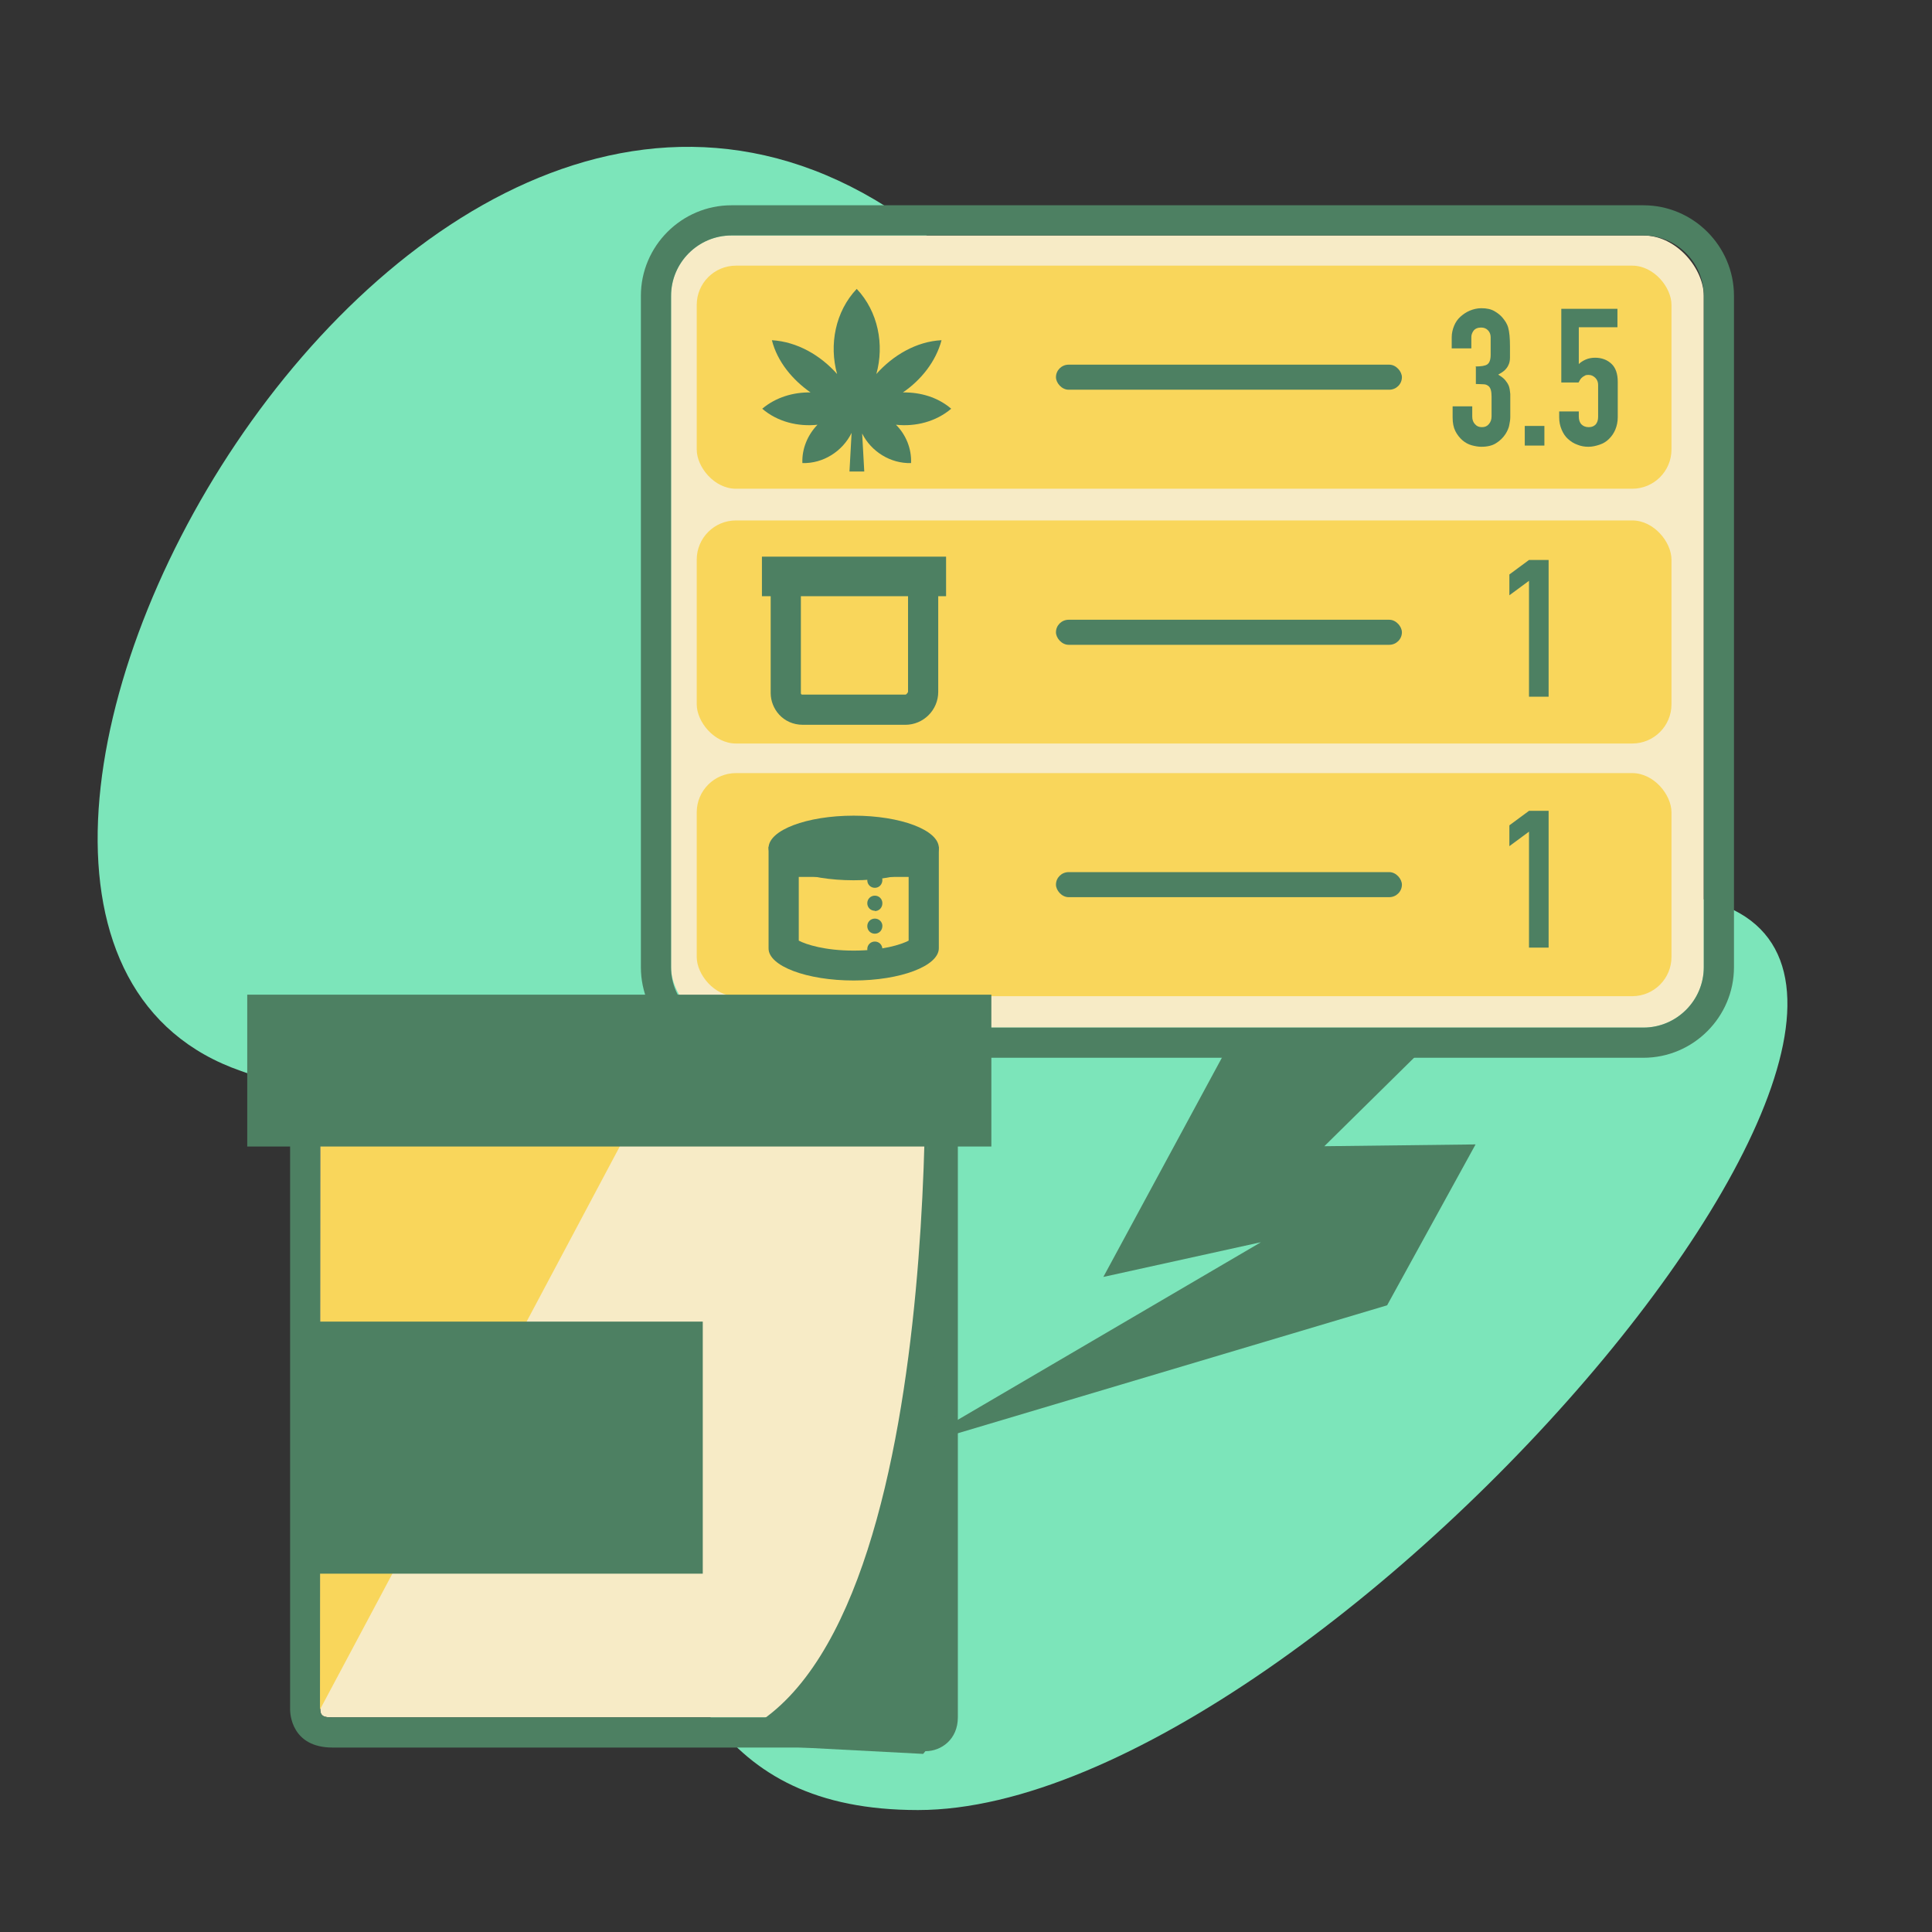 <?xml version="1.0" encoding="UTF-8"?><svg id="Layer_1" xmlns="http://www.w3.org/2000/svg" viewBox="0 0 64 64"><rect x="0" y="0" width="64" height="64" fill="#333333" stroke="none"/><defs><style>.cls-1{fill:#f9d65b;}.cls-2{fill:#f7ebc6;}.cls-3{fill:#7ce5ba;}.cls-4{fill:#4d8062;}</style></defs><path class="cls-3" d="m54.99,29.6c14.25.63-11.05,30.36-24.58,30.36s-5.42-18.6-22.42-24.48C-6.09,30.61,13.95-5.95,30.99,8.03c16.77,13.77,2,20.59,24,21.57Z"/><g><rect class="cls-2" x="22.23" y="7.8" width="34.21" height="26.24" rx="2" ry="2"/><path class="cls-4" d="m54.44,7.8c1.1,0,2,.9,2,2v22.24c0,1.1-.9,2-2,2h-30.21c-1.1,0-2-.9-2-2V9.8c0-1.1.9-2,2-2h30.21m0-1h-30.21c-1.65,0-3,1.35-3,3v22.24c0,1.65,1.35,3,3,3h30.21c1.65,0,3-1.35,3-3V9.8c0-1.65-1.35-3-3-3h0Z"/></g><rect class="cls-1" x="23.08" y="8.8" width="32.29" height="7.39" rx="1.3" ry="1.3"/><rect class="cls-4" x="34.98" y="12.08" width="11.46" height=".83" rx=".42" ry=".42"/><rect class="cls-1" x="23.08" y="17.24" width="32.29" height="7.39" rx="1.3" ry="1.3"/><rect class="cls-4" x="34.98" y="20.53" width="11.46" height=".83" rx=".42" ry=".42"/><rect class="cls-1" x="23.08" y="25.61" width="32.29" height="7.39" rx="1.3" ry="1.3"/><rect class="cls-4" x="34.98" y="28.89" width="11.46" height=".83" rx=".42" ry=".42"/><g><path class="cls-4" d="m48.87,12.14c.19,0,.33-.02.4-.07.07-.05.11-.15.11-.32v-.58c0-.09-.03-.17-.09-.23-.06-.06-.13-.09-.23-.09-.11,0-.2.04-.25.11-.05.07-.07.14-.07.21v.37h-.65v-.37c0-.13.03-.26.08-.38s.12-.22.21-.3c.09-.08.19-.15.31-.2.12-.05.25-.08.38-.08.18,0,.32.03.44.1s.2.14.26.21c.04.05.08.1.11.15s.06.11.08.18c.04.14.06.35.06.62,0,.16,0,.28,0,.38,0,.1-.02.18-.05.24-.03.07-.07.12-.12.17s-.13.1-.22.15c.1.06.18.12.23.18.05.06.09.12.12.19.03.08.04.17.05.27,0,.1,0,.24,0,.4,0,.15,0,.27,0,.37,0,.1-.02.18-.03.24-.01.07-.03.12-.05.17-.02.05-.05.1-.08.15-.08.12-.18.22-.31.3-.12.08-.29.12-.49.12-.1,0-.21-.02-.32-.05-.11-.03-.22-.09-.31-.17s-.17-.18-.23-.3-.09-.27-.09-.45v-.37h.65v.34c0,.1.03.19.09.25.06.07.13.1.23.1s.17-.03.23-.1c.06-.07.09-.15.09-.26v-.65c0-.18-.03-.29-.1-.35-.04-.03-.09-.06-.16-.06s-.15-.01-.26-.01v-.57Z"/><path class="cls-4" d="m50.51,14.76v-.65h.65v.65h-.65Z"/><path class="cls-4" d="m53.58,10.23v.61h-1.28v1.22c.06-.06.14-.11.23-.15.09-.04.2-.06.31-.06.22,0,.4.07.54.2.14.13.21.33.21.6v1.17c0,.15-.03.29-.08.41s-.12.22-.21.31-.19.15-.31.19c-.12.04-.24.07-.37.07s-.25-.02-.37-.07c-.12-.04-.22-.11-.31-.19s-.16-.19-.21-.31-.08-.25-.08-.41v-.19h.65v.17c0,.11.03.2.09.26s.14.09.24.09.17-.03.23-.09c.05-.06.08-.14.08-.25v-1.06c0-.09-.03-.17-.09-.23-.06-.06-.13-.1-.22-.1-.06,0-.1,0-.14.03-.04.02-.07.04-.1.07s-.04.05-.06.08c-.02.04-.03.06-.04.07h-.57v-2.44h1.86Z"/></g><path class="cls-4" d="m50.65,23.08v-3.84l-.65.48v-.69l.65-.48h.65v4.53h-.65Z"/><path class="cls-4" d="m50.65,31.39v-3.84l-.65.48v-.69l.65-.48h.65v4.53h-.65Z"/><g><g><g><path class="cls-2" d="m30.23,56.89H11.11c-.28,0-.5.02-.5-.26v-18.68h20.12v18.94c0,.28-.22,0-.5,0Z"/><path class="cls-4" d="m30.73,37.95v18.94c0,.09-.02.12-.07.12-.09,0-.25-.12-.43-.12H11.11s-.06,0-.09,0c-.23,0-.41-.01-.41-.26v-18.68h20.12m1-1H9.61v19.68c0,.13.04,1.26,1.41,1.26h.09s19.02,0,19.02,0c.14.06.31.12.53.12.52,0,1.07-.39,1.07-1.12v-19.94h0Z"/></g><polygon class="cls-1" points="10.6 56.63 10.62 37.61 20.54 37.96 15.53 47.38 10.6 56.63"/><rect class="cls-4" x="8.19" y="32.95" width="24.65" height="5.03"/><rect class="cls-4" x="10.51" y="43.78" width="12.77" height="8.35"/></g><path class="cls-4" d="m30.62,33.42s.95,22.61-7.08,24.31l7.04.37.67-.8-.63-23.89Z"/></g><polyline class="cls-4" points="40.73 34.57 36.55 42.3 41.77 41.15 30.18 47.94 45.95 43.24 48.88 37.91 43.87 37.97 47.42 34.47"/><g><g><path class="cls-4" d="m30.08,19.67v3.25s-.04.09-.09.09h-3.37s-.01,0-.02,0c-.04,0-.07,0-.07-.05v-3.29s3.55,0,3.55,0m1-1h-1s-3.55,0-3.55,0h-1s0,1,0,1v3.29c0,.51.4,1.05,1.07,1.05h3.39c.6,0,1.09-.49,1.09-1.09v-3.25s0-1,0-1h0Z"/><rect class="cls-4" x="25.24" y="18.44" width="6.1" height="1.31"/></g><path class="cls-4" d="m29.68,14.07c.33.33.52.79.5,1.27-.68.02-1.32-.38-1.62-.98l.07,1.26h-.49s.07-1.28.07-1.28c-.3.61-.94,1.02-1.63,1-.02-.48.18-.94.5-1.27-.65.07-1.33-.1-1.83-.53.45-.38,1.03-.55,1.6-.54-.6-.42-1.1-1.02-1.28-1.73.84.05,1.61.5,2.16,1.12-.27-.97-.06-2.07.65-2.82.71.75.92,1.85.65,2.82.55-.62,1.33-1.08,2.16-1.12-.19.71-.68,1.32-1.28,1.73.58-.01,1.16.16,1.6.54-.51.43-1.18.6-1.83.53Z"/><g><ellipse class="cls-4" cx="28.28" cy="28.09" rx="2.82" ry="1.07"/><path class="cls-4" d="m30.1,29.05v2.11c-.25.13-.87.33-1.82.33-.95,0-1.57-.2-1.82-.33v-2.11s3.64,0,3.64,0m1-1h-5.64s0,3.37,0,3.37c0,.58,1.26,1.06,2.82,1.06h0c1.55,0,2.82-.48,2.82-1.07v-3.37h0Z"/><path class="cls-4" d="m28.98,31.69c-.14,0-.25-.11-.25-.25s.11-.25.25-.25.25.11.25.25h0c0,.15-.11.26-.25.26Zm0-.76c-.14,0-.25-.11-.25-.25s.11-.25.25-.25.25.11.25.24h0c0,.15-.11.26-.25.26Zm0-.76c-.14,0-.25-.11-.25-.25s.11-.25.25-.25.25.11.25.25h0c0,.15-.11.26-.25.26Zm0-.76c-.14,0-.25-.11-.25-.25s.11-.26.25-.26.25.11.25.25h0c0,.15-.11.26-.25.26Zm0-.76c-.14,0-.25-.11-.25-.25s.11-.25.25-.25.25.11.25.25h0c0,.15-.11.26-.25.26Z"/></g></g></svg>